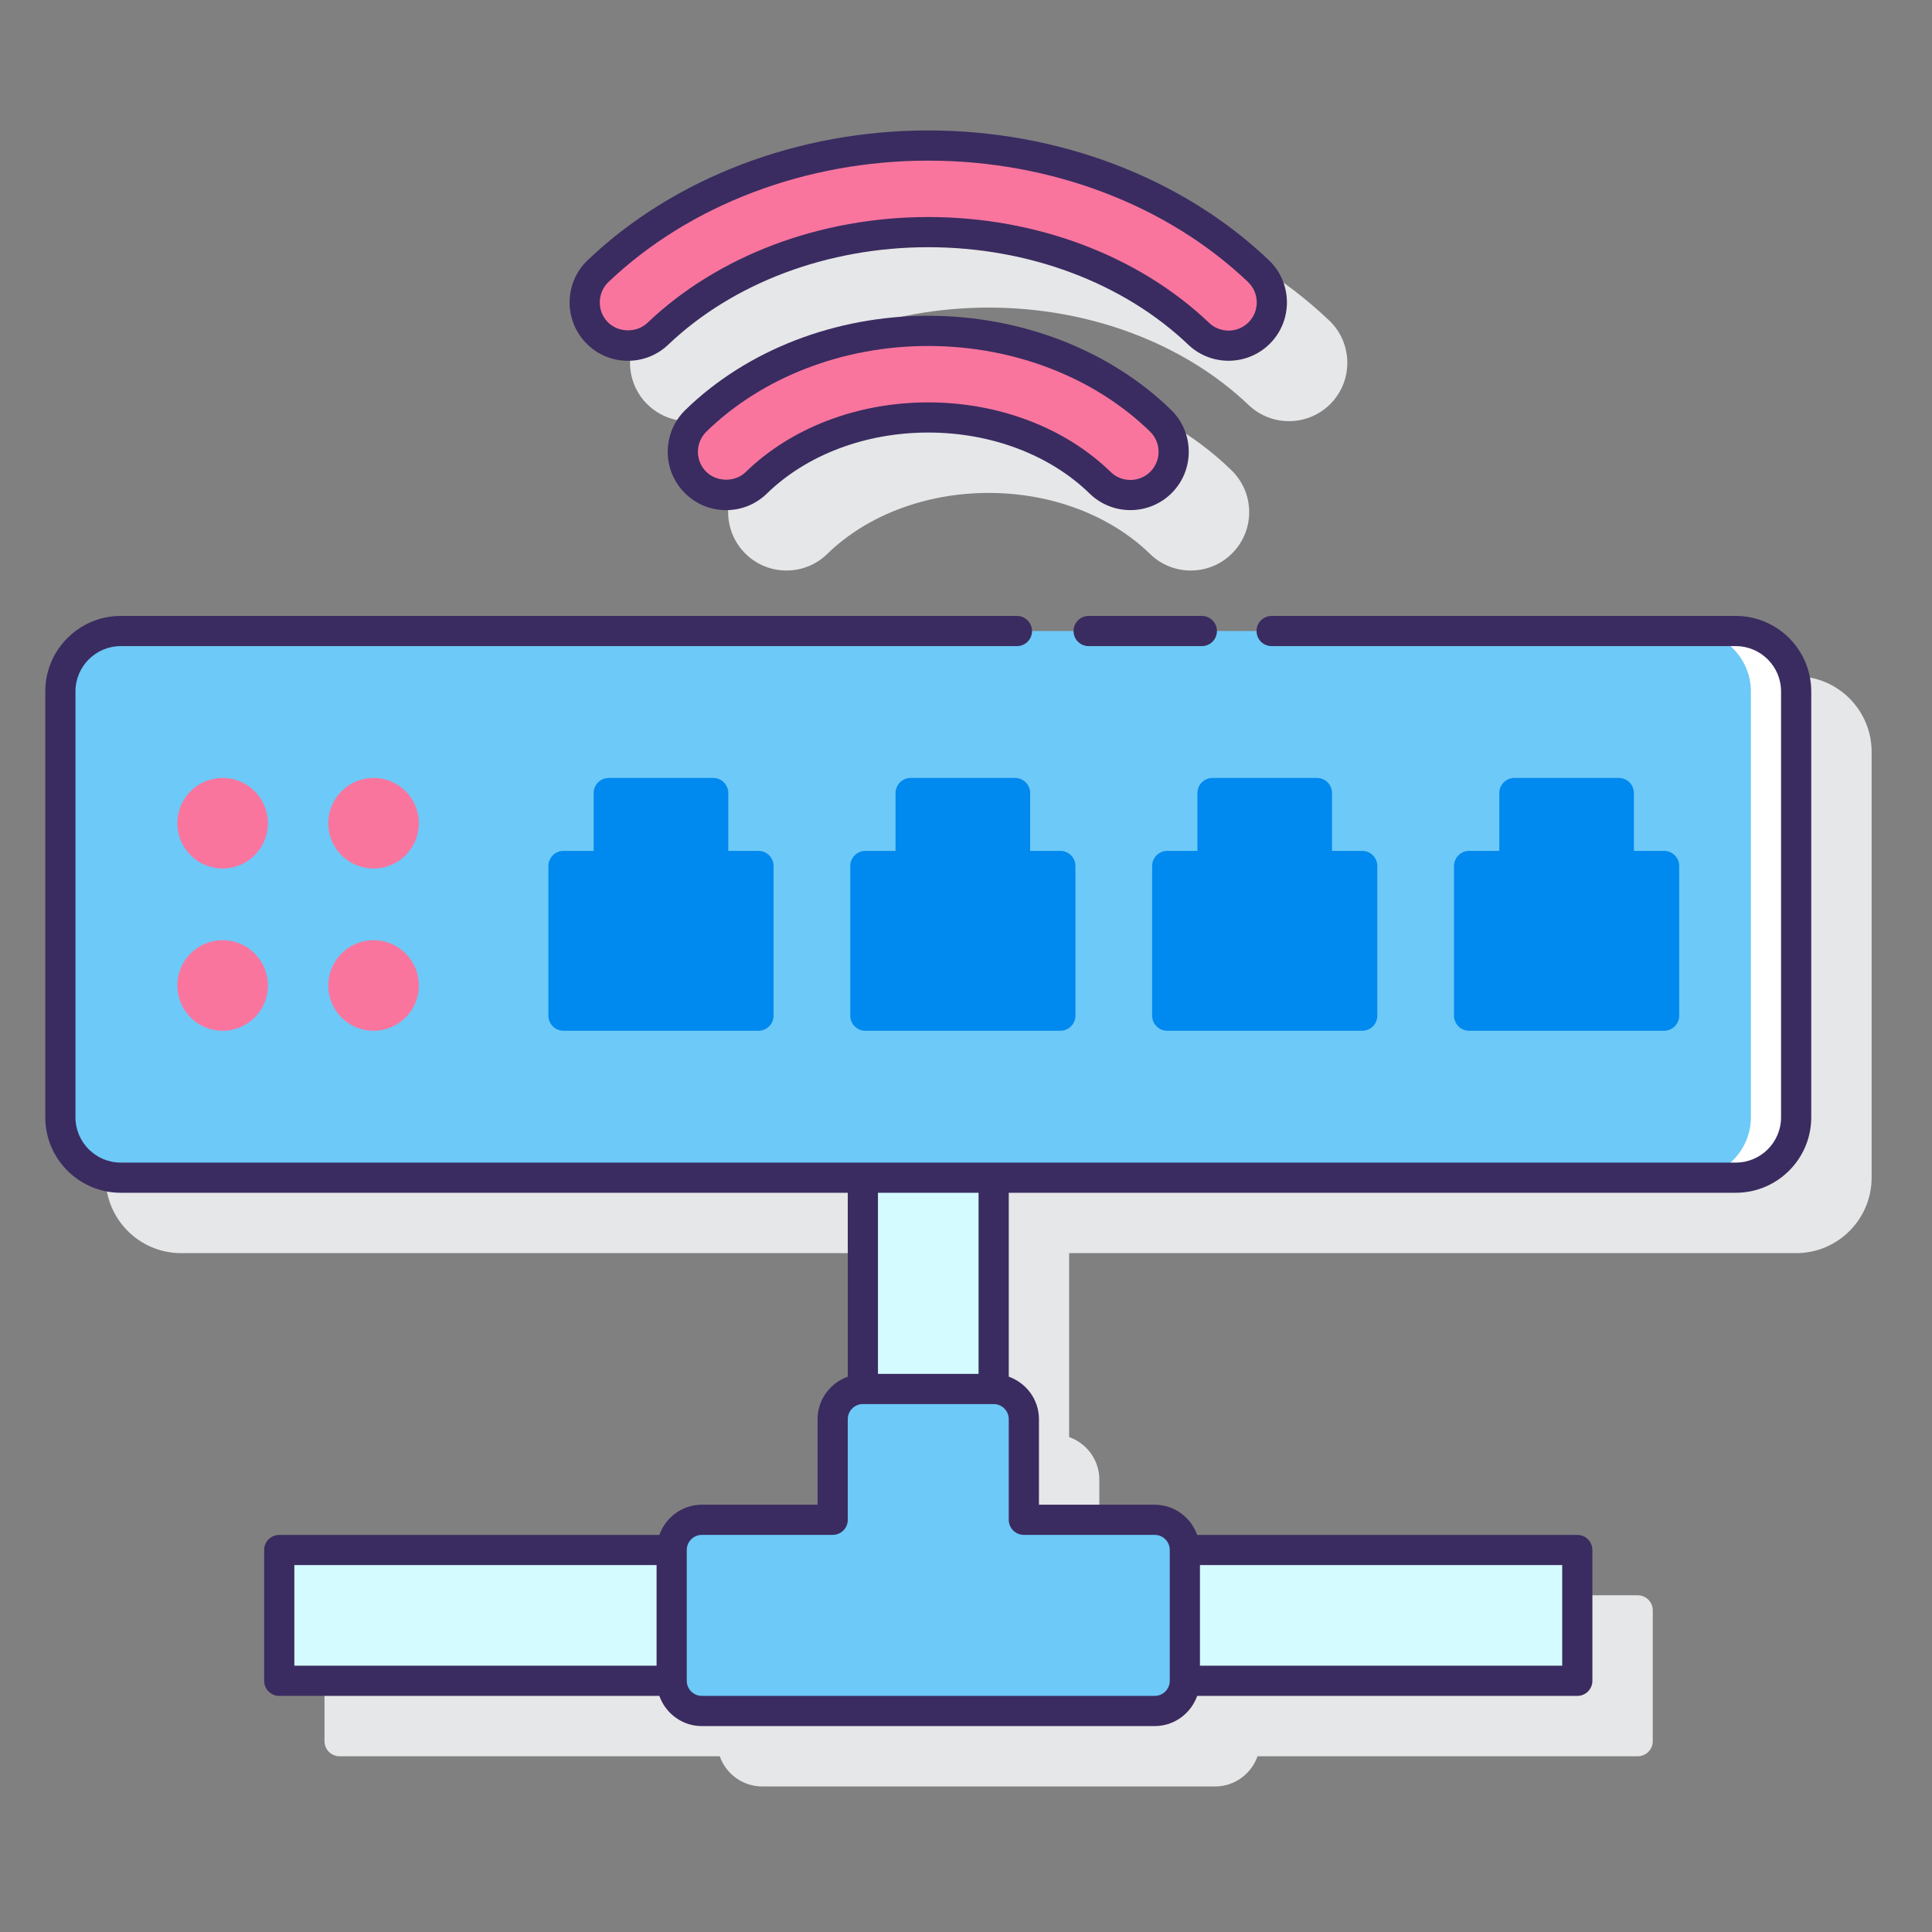 <svg xmlns="http://www.w3.org/2000/svg" xmlns:xlink="http://www.w3.org/1999/xlink" id="Layer_1" x="0px" y="0px" viewBox="0 0 128 128" xml:space="preserve"><rect x="0" y="0" width="128" height="128" fill="#808080" stroke="none"/><g>	<g>		<path fill="#E6E7E8" d="M119,44.807H12c-2.757,0-5,2.243-5,5v28.217c0,2.757,2.243,5,5,5h48.167v12.184   c-1.161,0.414-2,1.514-2,2.816v5.667H50.5c-1.302,0-2.402,0.839-2.816,2H22.5c-0.553,0-1,0.447-1,1v8.667c0,0.553,0.447,1,1,1   h25.184c0.414,1.161,1.514,2,2.816,2h30c1.302,0,2.402-0.839,2.816-2H108.5c0.553,0,1-0.447,1-1v-8.667c0-0.553-0.447-1-1-1   H83.316c-0.414-1.161-1.514-2-2.816-2h-7.667v-5.667c0-1.302-0.839-2.402-2-2.816V83.024H119c2.757,0,5-2.243,5-5V49.807   C124,47.05,121.757,44.807,119,44.807z"></path>		<path fill="#E6E7E8" d="M65.5,24.922c-6.158,0-12.022,2.273-16.092,6.238c-1.526,1.487-1.56,3.941-0.071,5.47   c0.734,0.753,1.718,1.168,2.771,1.168c1.015,0,1.974-0.39,2.698-1.097c2.638-2.569,6.536-4.043,10.694-4.043   s8.056,1.474,10.692,4.042c0.729,0.71,1.685,1.099,2.699,1.099c0.017,0,0.034-0.001,0.052-0.001   c1.033-0.014,1.999-0.429,2.72-1.168c0.722-0.74,1.111-1.717,1.098-2.75s-0.43-1.999-1.169-2.72   C77.522,27.195,71.658,24.922,65.5,24.922z"></path>		<path fill="#E6E7E8" d="M45.605,27.904c0.998,0,1.945-0.379,2.668-1.068c4.309-4.104,10.588-6.458,17.228-6.458   s12.919,2.354,17.228,6.459c1.543,1.47,3.996,1.414,5.47-0.133c1.47-1.545,1.41-3.998-0.134-5.469   c-5.732-5.461-13.957-8.593-22.563-8.593s-16.831,3.132-22.564,8.593c-1.543,1.471-1.603,3.924-0.131,5.47   C43.532,27.467,44.553,27.904,45.605,27.904z"></path>	</g>	<g>		<g>			<path fill="#6DC9F7" d="M115,78.024H8c-2.209,0-4-1.791-4-4V45.807c0-2.209,1.791-4,4-4h107c2.209,0,4,1.791,4,4v28.217    C119,76.233,117.209,78.024,115,78.024z"></path>			<path fill="#FFFFFF" d="M115,41.807h-3c2.209,0,4,1.791,4,4v28.217c0,2.209-1.791,4-4,4h3c2.209,0,4-1.791,4-4V45.807    C119,43.598,117.209,41.807,115,41.807z"></path>			<g>				<g>					<g>						<circle fill="#FA759E" cx="14.75" cy="54.541" r="3"></circle>					</g>					<g>						<circle fill="#FA759E" cx="24.75" cy="54.541" r="3"></circle>					</g>				</g>				<path fill="#0089EF" d="M108.25,56.374v-3.833c0-0.552-0.448-1-1-1h-6.917c-0.552,0-1,0.448-1,1v3.833h-2c-0.552,0-1,0.448-1,1     v9.917c0,0.552,0.448,1,1,1h12.917c0.552,0,1-0.448,1-1v-9.917c0-0.552-0.448-1-1-1H108.25z"></path>				<path fill="#0089EF" d="M88.25,56.374v-3.833c0-0.552-0.448-1-1-1h-6.917c-0.552,0-1,0.448-1,1v3.833h-2c-0.552,0-1,0.448-1,1     v9.917c0,0.552,0.448,1,1,1H90.25c0.552,0,1-0.448,1-1v-9.917c0-0.552-0.448-1-1-1H88.25z"></path>				<path fill="#0089EF" d="M68.25,56.374v-3.833c0-0.552-0.448-1-1-1h-6.917c-0.552,0-1,0.448-1,1v3.833h-2c-0.552,0-1,0.448-1,1     v9.917c0,0.552,0.448,1,1,1H70.25c0.552,0,1-0.448,1-1v-9.917c0-0.552-0.448-1-1-1H68.25z"></path>				<path fill="#0089EF" d="M48.25,56.374v-3.833c0-0.552-0.448-1-1-1h-6.917c-0.552,0-1,0.448-1,1v3.833h-2c-0.552,0-1,0.448-1,1     v9.917c0,0.552,0.448,1,1,1H50.25c0.552,0,1-0.448,1-1v-9.917c0-0.552-0.448-1-1-1H48.25z"></path>				<g>					<g>						<circle fill="#FA759E" cx="14.75" cy="65.291" r="3"></circle>					</g>					<g>						<circle fill="#FA759E" cx="24.75" cy="65.291" r="3"></circle>					</g>				</g>			</g>		</g>		<rect x="57.167" y="78.024" fill="#D4FBFF" width="8.667" height="14"></rect>		<g>			<rect x="78.5" y="102.691" fill="#D4FBFF" width="26" height="8.667"></rect>			<rect x="18.5" y="102.691" fill="#D4FBFF" width="26" height="8.667"></rect>		</g>		<path fill="#6DC9F7" d="M67.833,100.691v-6.667c0-1.105-0.895-2-2-2h-8.667c-1.105,0-2,0.895-2,2v6.667H46.5c-1.105,0-2,0.895-2,2   v8.667c0,1.105,0.895,2,2,2h30c1.105,0,2-0.895,2-2v-8.667c0-1.105-0.895-2-2-2H67.833z"></path>		<g>			<path fill="#FA759E" d="M48.108,32.798c0.722,0,1.444-0.271,2.001-0.814c2.822-2.75,6.974-4.327,11.391-4.327    c4.417,0,8.569,1.577,11.391,4.327c1.134,1.106,2.95,1.082,4.056-0.053c1.105-1.135,1.082-2.95-0.053-4.056    c-3.884-3.784-9.495-5.955-15.394-5.955c-5.899,0-11.51,2.17-15.394,5.955c-1.135,1.106-1.158,2.921-0.053,4.056    C46.615,32.508,47.361,32.798,48.108,32.798z"></path>			<g>				<path fill="#FA759E" d="M41.605,22.904c0.711,0,1.423-0.262,1.978-0.791c4.492-4.279,11.023-6.734,17.917-6.734     c6.894,0,13.425,2.455,17.917,6.734c1.147,1.093,2.962,1.048,4.055-0.098c1.093-1.147,1.049-2.962-0.098-4.055     C77.826,12.673,69.853,9.642,61.5,9.642s-16.326,3.031-21.874,8.317c-1.147,1.092-1.191,2.908-0.098,4.055     C40.091,22.605,40.847,22.904,41.605,22.904z"></path>				<g>					<path fill="#3A2C60" d="M72.125,42.807h7.5c0.553,0,1-0.447,1-1s-0.447-1-1-1h-7.5c-0.553,0-1,0.447-1,1      S71.572,42.807,72.125,42.807z"></path>					<path fill="#3A2C60" d="M115,40.807H84.25c-0.553,0-1,0.447-1,1s0.447,1,1,1H115c1.654,0,3,1.346,3,3v28.218      c0,1.654-1.346,3-3,3H8c-1.654,0-3-1.346-3-3V45.807c0-1.654,1.346-3,3-3h59.375c0.553,0,1-0.447,1-1s-0.447-1-1-1H8      c-2.757,0-5,2.243-5,5v28.218c0,2.757,2.243,5,5,5h48.167v12.184c-1.161,0.414-2,1.514-2,2.816v5.666H46.5      c-1.302,0-2.402,0.839-2.816,2.001H18.5c-0.553,0-1,0.447-1,1v8.666c0,0.553,0.447,1,1,1h25.184c0.414,1.161,1.514,2,2.816,2      h30c1.302,0,2.402-0.839,2.816-2H104.5c0.553,0,1-0.447,1-1v-8.666c0-0.553-0.447-1-1-1H79.316      c-0.414-1.162-1.514-2.001-2.816-2.001h-7.667v-5.666c0-1.302-0.839-2.402-2-2.816V79.024H115c2.757,0,5-2.243,5-5V45.807      C120,43.05,117.757,40.807,115,40.807z M19.5,103.691h24v6.666h-24V103.691z M103.5,110.357h-24v-6.666h24V110.357z       M67.833,101.69H76.5c0.552,0,1,0.448,1,1v8.667c0,0.552-0.448,1-1,1h-30c-0.552,0-1-0.448-1-1v-8.667c0-0.552,0.448-1,1-1      h8.667c0.553,0,1-0.447,1-1v-6.666c0-0.552,0.448-1,1-1h8.666c0.552,0,1,0.448,1,1v6.666      C66.833,101.243,67.28,101.69,67.833,101.69z M64.833,91.024h-6.666v-12h6.666V91.024z"></path>					<path fill="#3A2C60" d="M77.664,32.629c1.487-1.527,1.454-3.981-0.072-5.469c-4.069-3.965-9.935-6.239-16.092-6.239      s-12.022,2.274-16.092,6.239c-0.739,0.721-1.155,1.687-1.169,2.72s0.376,2.01,1.098,2.75c0.735,0.753,1.719,1.168,2.771,1.168      c1.015,0,1.974-0.39,2.699-1.098c2.637-2.569,6.534-4.043,10.693-4.043c4.158,0,8.056,1.474,10.692,4.043      C73.722,34.189,76.175,34.158,77.664,32.629z M49.41,31.269c-0.712,0.696-1.942,0.681-2.642-0.035      c-0.348-0.357-0.536-0.828-0.529-1.327s0.207-0.966,0.565-1.314c3.698-3.604,9.055-5.671,14.695-5.671      s10.997,2.067,14.695,5.671c0.738,0.719,0.754,1.904,0.036,2.642c-0.719,0.737-1.904,0.754-2.643,0.035      c-3.008-2.931-7.414-4.611-12.089-4.611C56.824,26.657,52.418,28.338,49.41,31.269z"></path>					<path fill="#3A2C60" d="M41.604,23.903c0.998,0,1.946-0.379,2.668-1.067c4.309-4.104,10.588-6.458,17.228-6.458      s12.919,2.354,17.228,6.459c1.543,1.469,3.997,1.41,5.47-0.134c1.47-1.544,1.41-3.997-0.134-5.468      C78.331,11.773,70.107,8.642,61.5,8.642s-16.831,3.132-22.564,8.594c-1.543,1.471-1.603,3.924-0.132,5.469      C39.541,23.478,40.536,23.903,41.604,23.903z M40.315,18.683c5.364-5.11,13.086-8.041,21.185-8.041s15.82,2.931,21.184,8.041      c0.746,0.711,0.775,1.896,0.065,2.641c-0.711,0.746-1.896,0.776-2.643,0.065c-4.677-4.456-11.458-7.011-18.606-7.011      s-13.93,2.555-18.606,7.011c-0.722,0.688-1.954,0.657-2.642-0.064C39.541,20.578,39.57,19.394,40.315,18.683z"></path>				</g>			</g>		</g>	</g></g></svg>